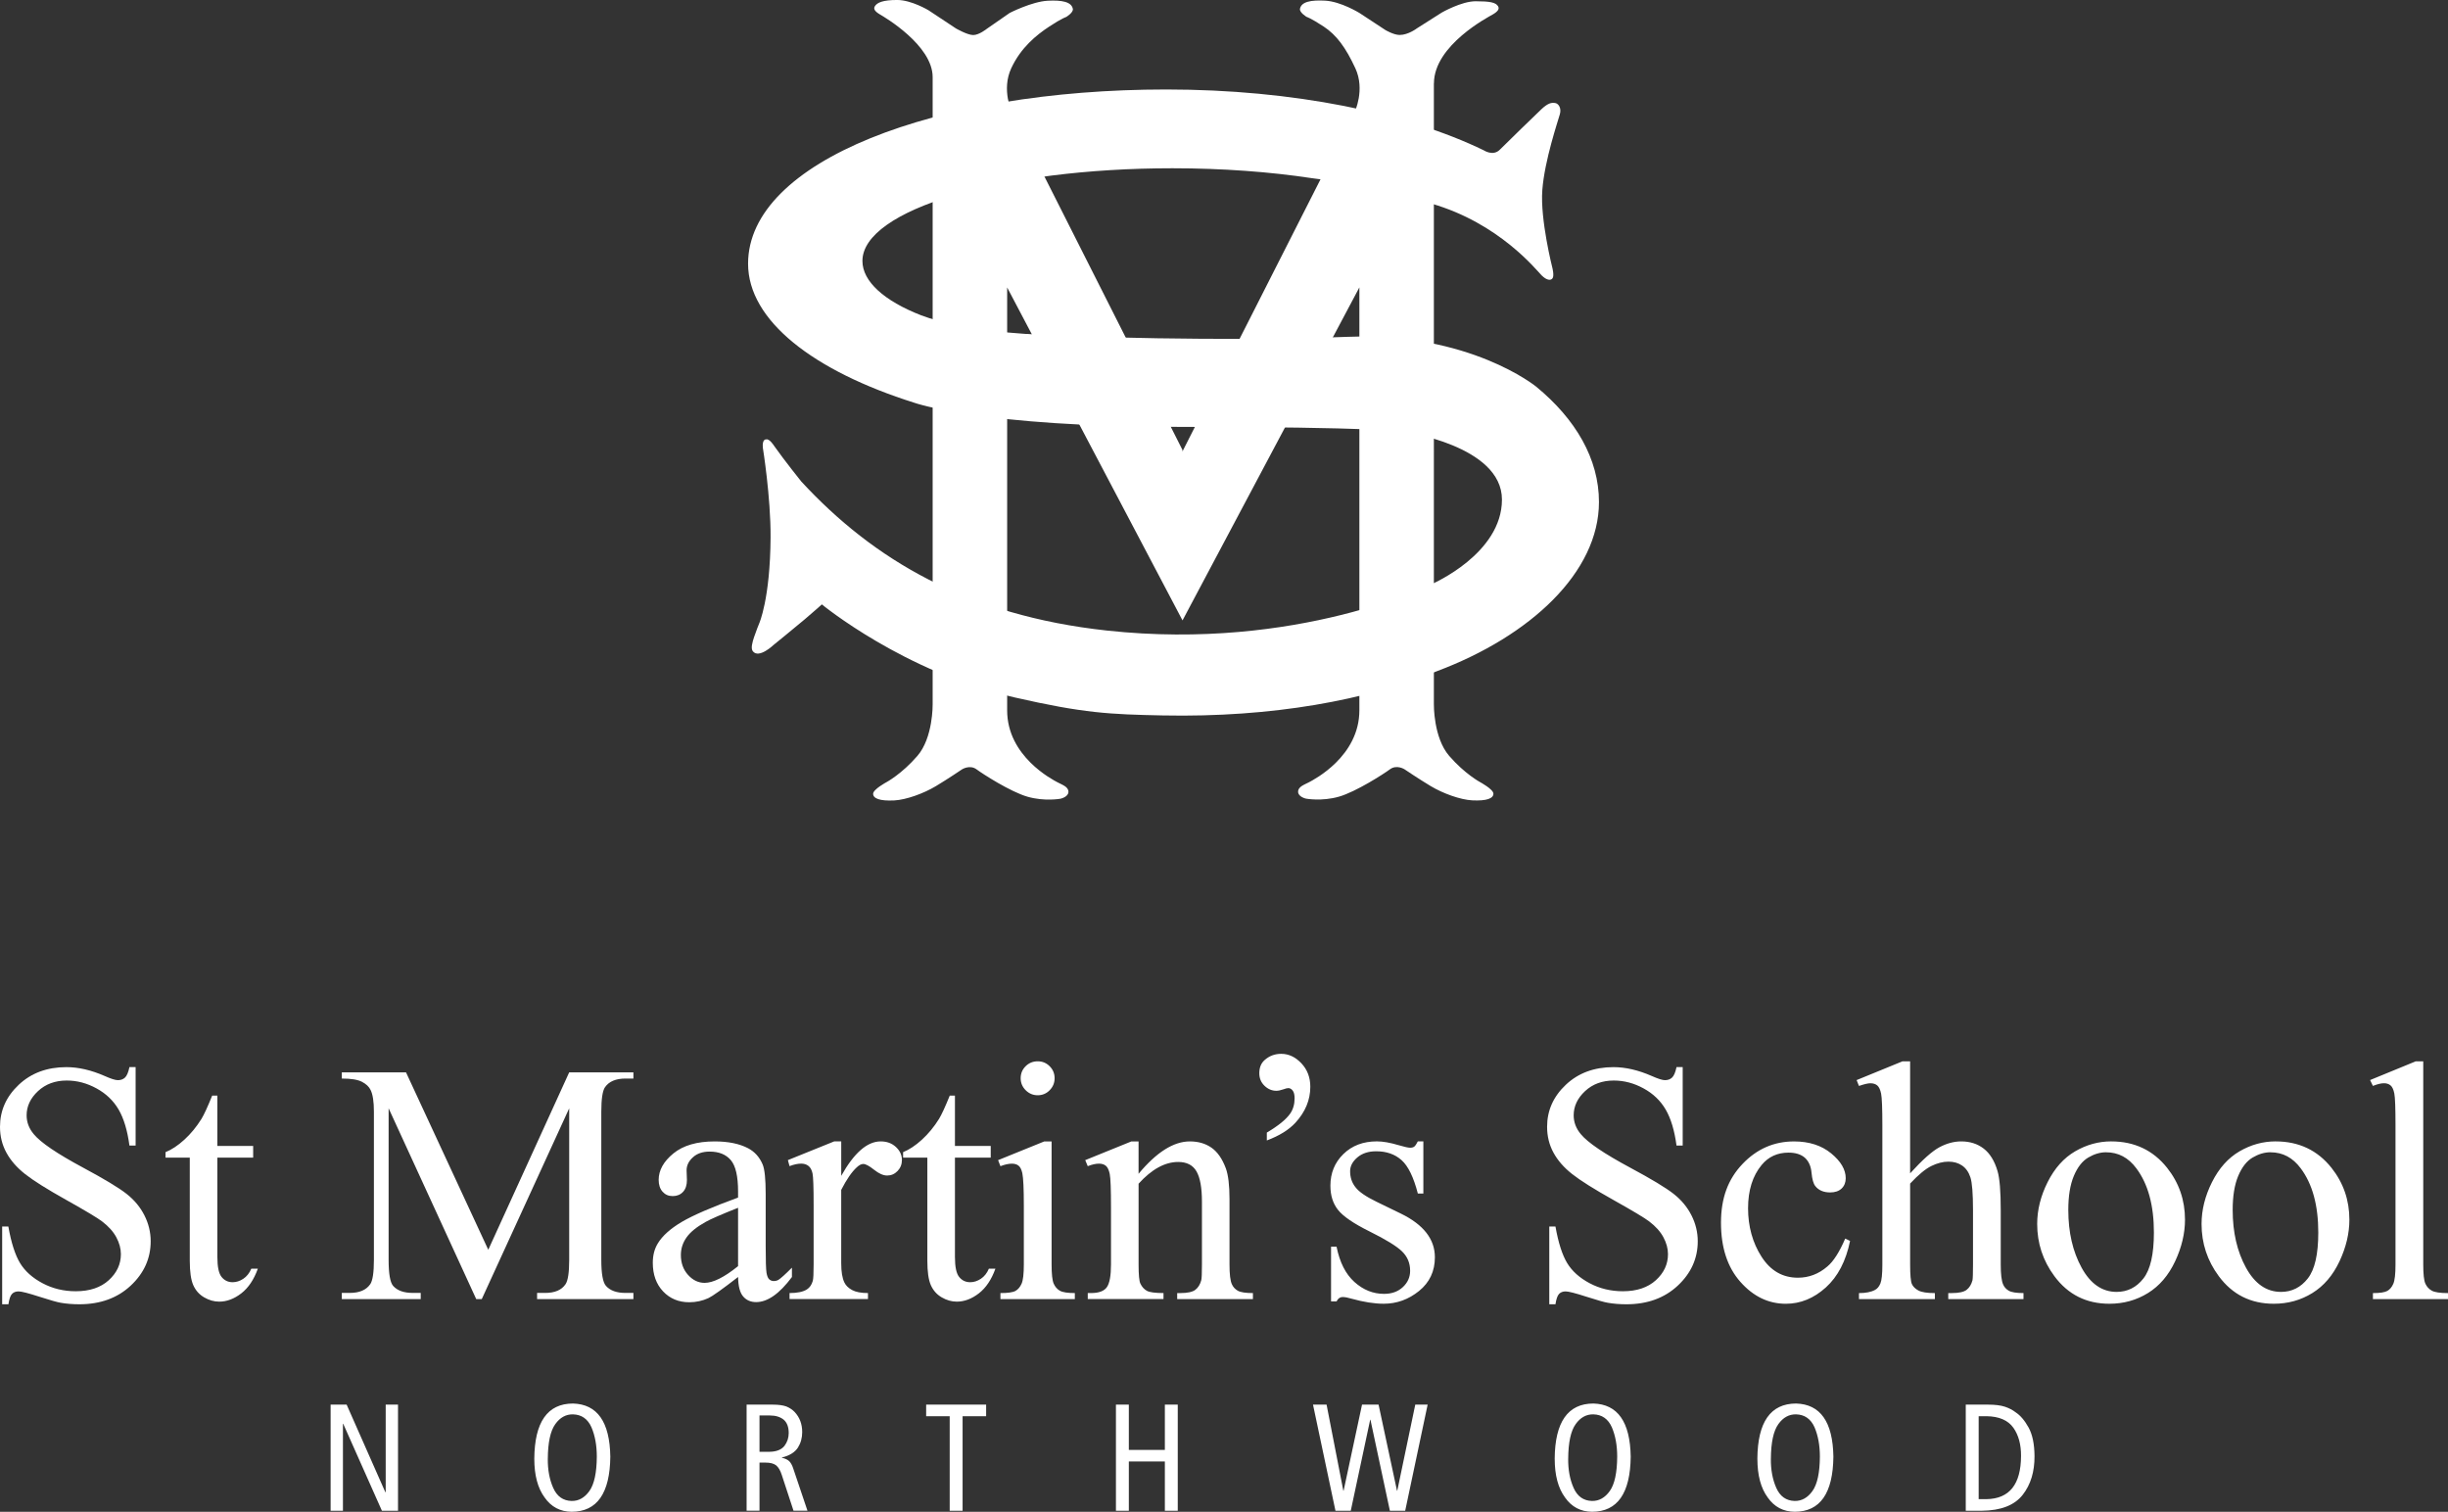 <svg id="Layer_1" xmlns="http://www.w3.org/2000/svg" viewBox="0 0 1208.52 746.27"><rect x="0" y="0" width="1208.52" height="746.27" fill="#333333" stroke="none"/><defs><style>.cls-1{fill:#fff}</style></defs><path class="cls-1" d="M647.64 87.95c-20.7-3.13-44.09-4.89-68.86-4.89-84.51 0-153.02 20.49-153.02 45.77 0 10.02 10.61 19.67 29.02 26.83 9.71 3.77 28.73 7.7 51.32 9.16s98.37 3.83 158.85 1.46c60.48-2.37 93.39 24.56 93.39 24.56 19.53 16.03 31.03 35.7 31.03 56.96 0 34.68-33.85 66.22-79.97 83.52-34.3 14.21-81.24 22.94-135.33 21.85-26.2-.53-39.01-1.08-73.26-8.91-54.62-12.49-95.09-45.91-95.09-45.91s-2.73 2.55-8.56 7.47-15.3 12.57-15.3 12.57-7.2 6.92-10.2 3.1c-1.12-1.42-.24-4.47.64-7.1 1-3.01 2.46-6.56 2.46-6.56s5.47-12.02 5.65-42.63c.12-19.86-3.83-44.27-3.83-44.27-.36-4.37 1.64-4.01 1.64-4.01 1.64-.55 4.01 3.28 4.01 3.28 5.28 7.47 13.33 17.48 13.33 17.48 35.67 38.63 82.05 66.12 150.9 73.59 94.27 10.22 160.58-23.05 160.58-23.05s34.43-14.82 34.43-41.6-48.82-33.52-48.82-33.52-12.57-2.37-110.21-2.37-130.96-11.88-130.96-11.88c-49.92-15.7-82.18-40.62-82.18-68.68 0-50.6 92.43-86 206.45-86 62.72 0 118.9 11.65 156.76 30.04 0 0 4.56 3.05 7.89-.29 3.33-3.33 18.37-17.97 20.56-20.01 3.11-2.89 4.89-3.45 7-3 1.27.27 3 2.22 2.11 5.45-.89 3.22-7.56 22.78-8.67 37.45-1.11 14.67 5 38.57 5 38.57s.89 3.56.11 4.89c-.78 1.33-2.89 1.22-5.45-1.33-2.56-2.56-20.89-25.78-54.46-35.45-33.56-9.67-58.95-12.54-58.95-12.54zM66.95 526.79v38.71H63.9c-.99-7.43-2.76-13.34-5.32-17.75-2.56-4.4-6.21-7.9-10.94-10.48-4.73-2.59-9.63-3.88-14.69-3.88-5.72 0-10.46 1.75-14.2 5.24-3.74 3.49-5.61 7.47-5.61 11.93 0 3.41 1.18 6.52 3.55 9.33 3.41 4.13 11.53 9.63 24.35 16.51 10.45 5.61 17.6 9.92 21.42 12.92 3.82 3 6.77 6.54 8.83 10.61 2.06 4.07 3.1 8.34 3.1 12.79 0 8.48-3.29 15.78-9.86 21.92-6.58 6.14-15.04 9.2-25.38 9.2-3.25 0-6.3-.25-9.16-.74-1.71-.28-5.24-1.28-10.61-3.01s-8.76-2.6-10.19-2.6-2.46.41-3.26 1.24c-.8.83-1.39 2.53-1.77 5.12H1.07v-38.39h3.05c1.43 8.04 3.36 14.05 5.78 18.04 2.42 3.99 6.12 7.31 11.1 9.95 4.98 2.64 10.44 3.96 16.39 3.96 6.88 0 12.31-1.82 16.3-5.45s5.99-7.92 5.99-12.88c0-2.75-.76-5.53-2.27-8.34-1.51-2.81-3.87-5.42-7.06-7.84-2.15-1.65-8.01-5.16-17.58-10.53-9.58-5.36-16.39-9.64-20.43-12.84-4.04-3.19-7.11-6.71-9.2-10.57C1.05 565.11 0 560.87 0 556.25c0-8.04 3.08-14.95 9.25-20.76 6.16-5.81 14-8.71 23.53-8.71 5.94 0 12.24 1.46 18.9 4.37 3.08 1.38 5.25 2.06 6.52 2.06 1.43 0 2.6-.42 3.51-1.28.91-.85 1.64-2.57 2.19-5.16h3.05zm40.36 14.03v24.85h17.67v5.78h-17.67v49.03c0 4.9.7 8.2 2.11 9.91 1.4 1.71 3.2 2.56 5.41 2.56 1.82 0 3.58-.56 5.28-1.69 1.7-1.13 3.03-2.79 3.96-4.99h3.22c-1.93 5.39-4.65 9.45-8.17 12.18-3.52 2.72-7.15 4.09-10.9 4.09-2.53 0-5.01-.7-7.43-2.11-2.42-1.4-4.21-3.41-5.37-6.03-1.16-2.61-1.73-6.64-1.73-12.09v-50.85H81.72v-2.72c3.03-1.21 6.12-3.26 9.29-6.15 3.16-2.89 5.99-6.31 8.46-10.28 1.27-2.09 3.03-5.91 5.28-11.47h2.56zM235.1 641.28l-43.25-94.19v74.79c0 6.88.74 11.17 2.23 12.88 2.04 2.31 5.25 3.47 9.66 3.47h3.96v3.05h-38.96v-3.05h3.96c4.73 0 8.09-1.43 10.07-4.29 1.21-1.76 1.82-5.78 1.82-12.05v-73.14c0-4.95-.55-8.53-1.65-10.73-.77-1.6-2.19-2.93-4.25-4-2.06-1.07-5.38-1.61-9.95-1.61v-3.06h31.7l40.61 87.58L281 529.35h31.7v3.06h-3.88c-4.79 0-8.17 1.43-10.15 4.29-1.21 1.76-1.82 5.78-1.82 12.05v73.14c0 6.88.77 11.17 2.31 12.88 2.04 2.31 5.25 3.47 9.66 3.47h3.88v3.05h-47.55v-3.05h3.96c4.79 0 8.14-1.43 10.07-4.29 1.21-1.76 1.82-5.78 1.82-12.05v-74.79l-43.17 94.19h-2.72zm129.27-10.9c-7.76 6-12.63 9.47-14.61 10.4-2.97 1.37-6.14 2.06-9.49 2.06-5.23 0-9.53-1.79-12.92-5.36-3.38-3.58-5.08-8.28-5.08-14.12 0-3.68.82-6.88 2.48-9.57 2.26-3.74 6.18-7.26 11.76-10.57 5.59-3.3 14.87-7.32 27.86-12.05v-2.97c0-7.54-1.2-12.71-3.59-15.52-2.39-2.81-5.88-4.21-10.44-4.21-3.47 0-6.22.94-8.25 2.81-2.09 1.87-3.14 4.02-3.14 6.44l.17 4.79c0 2.53-.65 4.49-1.94 5.86-1.29 1.38-2.99 2.07-5.08 2.07s-3.7-.71-4.99-2.15c-1.29-1.43-1.94-3.39-1.94-5.86 0-4.73 2.42-9.08 7.26-13.04 4.84-3.96 11.64-5.94 20.39-5.94 6.71 0 12.22 1.13 16.51 3.38 3.25 1.71 5.64 4.38 7.18 8.01.99 2.37 1.49 7.21 1.49 14.53v25.67c0 7.21.14 11.63.41 13.25.27 1.62.73 2.71 1.36 3.26.63.55 1.36.83 2.19.83.88 0 1.65-.19 2.31-.58 1.16-.71 3.39-2.72 6.69-6.03v4.62c-6.16 8.26-12.05 12.38-17.66 12.38-2.7 0-4.84-.94-6.44-2.81-1.6-1.87-2.42-5.06-2.48-9.58zm0-5.36v-28.81c-8.31 3.3-13.68 5.64-16.1 7.02-4.35 2.42-7.46 4.95-9.33 7.59-1.87 2.64-2.81 5.53-2.81 8.67 0 3.96 1.18 7.25 3.55 9.86 2.36 2.61 5.09 3.92 8.17 3.92 4.18 0 9.69-2.75 16.51-8.25z"/><path class="cls-1" d="M415.3 563.44v17c6.33-11.34 12.82-17 19.48-17 3.03 0 5.53.92 7.51 2.76 1.98 1.84 2.97 3.98 2.97 6.4 0 2.15-.72 3.96-2.15 5.45-1.43 1.49-3.14 2.23-5.12 2.23s-4.09-.95-6.48-2.85c-2.39-1.9-4.17-2.85-5.32-2.85-.99 0-2.06.55-3.22 1.65-2.48 2.26-5.04 5.97-7.68 11.14v36.24c0 4.18.52 7.35 1.57 9.49.71 1.49 1.98 2.72 3.8 3.71 1.82.99 4.43 1.49 7.84 1.49v2.97h-38.72v-2.97c3.85 0 6.71-.6 8.59-1.81 1.37-.88 2.34-2.28 2.89-4.21.27-.94.41-3.6.41-8.01v-29.31c0-8.8-.18-14.04-.54-15.72-.36-1.68-1.02-2.9-1.98-3.67s-2.16-1.16-3.59-1.16c-1.71 0-3.63.41-5.78 1.24l-.82-2.97 22.86-9.24h3.47zm56.13-22.62v24.85h17.67v5.78h-17.67v49.03c0 4.9.7 8.2 2.11 9.91 1.4 1.71 3.2 2.56 5.41 2.56 1.82 0 3.58-.56 5.28-1.69 1.7-1.13 3.03-2.79 3.96-4.99h3.22c-1.93 5.39-4.65 9.45-8.17 12.18-3.52 2.72-7.15 4.09-10.9 4.09-2.53 0-5.01-.7-7.43-2.11-2.42-1.4-4.21-3.41-5.37-6.03-1.16-2.61-1.73-6.64-1.73-12.09v-50.85h-11.97v-2.72c3.03-1.21 6.12-3.26 9.29-6.15 3.16-2.89 5.99-6.31 8.46-10.28 1.27-2.09 3.03-5.91 5.28-11.47h2.56zm47.72 22.62v60.75c0 4.73.34 7.88 1.03 9.45.69 1.57 1.71 2.74 3.05 3.51 1.35.77 3.81 1.16 7.39 1.16v2.97h-36.73v-2.97c3.69 0 6.16-.36 7.43-1.07 1.26-.71 2.27-1.9 3.01-3.55.74-1.65 1.11-4.81 1.11-9.49v-29.14c0-8.2-.25-13.51-.74-15.93-.39-1.76-.99-2.99-1.82-3.67-.82-.69-1.95-1.03-3.38-1.03-1.54 0-3.41.41-5.61 1.24l-1.16-2.97 22.78-9.24h3.63zm-6.85-39.54c2.31 0 4.28.81 5.9 2.44 1.62 1.62 2.44 3.59 2.44 5.9s-.81 4.29-2.44 5.94c-1.62 1.65-3.59 2.48-5.9 2.48s-4.29-.83-5.94-2.48c-1.65-1.65-2.48-3.63-2.48-5.94s.81-4.28 2.44-5.9c1.62-1.62 3.62-2.44 5.99-2.44zm49.77 55.55c8.86-10.67 17.31-16.01 25.34-16.01 4.13 0 7.68 1.03 10.65 3.09 2.97 2.07 5.34 5.46 7.1 10.19 1.21 3.3 1.82 8.37 1.82 15.19v32.28c0 4.79.38 8.04 1.16 9.74.61 1.38 1.58 2.45 2.93 3.22s3.84 1.16 7.47 1.16v2.97h-37.39v-2.97h1.57c3.52 0 5.98-.53 7.39-1.61 1.4-1.07 2.38-2.65 2.93-4.75.22-.83.33-3.41.33-7.76v-30.96c0-6.88-.89-11.87-2.68-14.98-1.79-3.11-4.8-4.66-9.04-4.66-6.55 0-13.07 3.58-19.56 10.73v39.87c0 5.12.3 8.28.91 9.49.77 1.6 1.83 2.76 3.18 3.51 1.35.74 4.09 1.11 8.21 1.11v2.97H537v-2.97h1.65c3.85 0 6.45-.98 7.8-2.93 1.35-1.95 2.02-5.68 2.02-11.19v-28.06c0-9.08-.21-14.61-.62-16.59-.41-1.98-1.05-3.33-1.9-4.04-.85-.71-2-1.07-3.43-1.07-1.54 0-3.38.41-5.53 1.24l-1.24-2.97 22.78-9.24h3.55v16.01zm63.33-16.48v-3.88c5.67-3.36 9.52-6.49 11.56-9.41 1.43-2.09 2.15-4.59 2.15-7.51 0-1.71-.3-2.97-.91-3.8-.66-.83-1.38-1.24-2.15-1.24-.61 0-1.4.19-2.39.58-1.43.5-2.61.74-3.55.74-2.2 0-4.16-.83-5.86-2.48-1.71-1.65-2.56-3.71-2.56-6.19 0-2.75.85-4.9 2.56-6.44 2.31-2.09 5.06-3.13 8.25-3.13 3.69 0 7 1.55 9.95 4.66 2.94 3.11 4.42 6.98 4.42 11.6 0 6.49-2.45 12.41-7.35 17.75-3.25 3.52-7.95 6.44-14.11 8.75zm77.28.47v25.75h-2.72c-2.09-8.09-4.77-13.59-8.05-16.51-3.27-2.92-7.44-4.37-12.51-4.37-3.85 0-6.96 1.02-9.33 3.05-2.37 2.04-3.55 4.29-3.55 6.77 0 3.08.88 5.72 2.64 7.92 1.71 2.26 5.17 4.65 10.4 7.18l12.05 5.86c11.17 5.45 16.76 12.63 16.76 21.54 0 6.88-2.6 12.42-7.8 16.63-5.2 4.21-11.02 6.31-17.46 6.31-4.62 0-9.91-.83-15.85-2.48-1.82-.55-3.3-.83-4.46-.83-1.27 0-2.26.72-2.97 2.15h-2.72v-26.99h2.72c1.54 7.71 4.48 13.51 8.83 17.42 4.35 3.91 9.22 5.86 14.61 5.86 3.8 0 6.89-1.11 9.29-3.34 2.39-2.23 3.59-4.91 3.59-8.05 0-3.8-1.33-6.99-4-9.58s-7.99-5.86-15.97-9.82-13.21-7.54-15.68-10.73c-2.48-3.14-3.71-7.1-3.71-11.89 0-6.22 2.13-11.42 6.4-15.6 4.26-4.18 9.78-6.27 16.55-6.27 2.97 0 6.57.63 10.81 1.9 2.81.83 4.68 1.24 5.61 1.24.88 0 1.57-.19 2.06-.58s1.07-1.24 1.73-2.56h2.72zm128.03-36.65v38.71h-3.05c-.99-7.43-2.77-13.34-5.33-17.75-2.56-4.4-6.2-7.9-10.94-10.48-4.73-2.59-9.63-3.88-14.69-3.88-5.72 0-10.46 1.75-14.2 5.24-3.74 3.49-5.61 7.47-5.61 11.93 0 3.41 1.18 6.52 3.55 9.33 3.41 4.13 11.53 9.63 24.35 16.51 10.46 5.61 17.6 9.92 21.42 12.92 3.82 3 6.77 6.54 8.83 10.61 2.06 4.07 3.1 8.34 3.1 12.79 0 8.48-3.29 15.78-9.86 21.92-6.58 6.14-15.04 9.2-25.38 9.2-3.25 0-6.3-.25-9.16-.74-1.71-.28-5.24-1.28-10.61-3.01-5.36-1.73-8.76-2.6-10.19-2.6s-2.46.41-3.26 1.24c-.8.83-1.39 2.53-1.78 5.12h-3.05v-38.39h3.05c1.43 8.04 3.36 14.05 5.78 18.04 2.42 3.99 6.12 7.31 11.1 9.95 4.98 2.64 10.44 3.96 16.39 3.96 6.88 0 12.31-1.82 16.3-5.45s5.98-7.92 5.98-12.88c0-2.75-.76-5.53-2.27-8.34-1.51-2.81-3.87-5.42-7.06-7.84-2.15-1.65-8.01-5.16-17.58-10.53-9.58-5.36-16.39-9.64-20.43-12.84-4.05-3.19-7.12-6.71-9.21-10.57-2.09-3.85-3.13-8.09-3.13-12.71 0-8.04 3.08-14.95 9.24-20.76 6.16-5.81 14-8.71 23.53-8.71 5.94 0 12.24 1.46 18.9 4.37 3.08 1.38 5.26 2.06 6.52 2.06 1.43 0 2.6-.42 3.51-1.28.91-.85 1.64-2.57 2.19-5.16h3.05zm82.63 85.76c-2.04 9.96-6.03 17.62-11.97 22.99-5.94 5.36-12.52 8.05-19.73 8.05-8.58 0-16.07-3.6-22.45-10.81-6.39-7.21-9.58-16.95-9.58-29.22s3.54-21.54 10.61-28.97c7.07-7.43 15.56-11.14 25.46-11.14 7.43 0 13.54 1.97 18.33 5.9 4.79 3.94 7.18 8.02 7.18 12.26 0 2.09-.67 3.79-2.02 5.08s-3.23 1.94-5.65 1.94c-3.25 0-5.7-1.04-7.35-3.14-.94-1.16-1.55-3.36-1.86-6.6-.3-3.25-1.42-5.72-3.34-7.43-1.93-1.65-4.59-2.48-8.01-2.48-5.5 0-9.94 2.04-13.29 6.11-4.46 5.39-6.69 12.52-6.69 21.38s2.21 16.99 6.65 23.9c4.43 6.91 10.41 10.36 17.95 10.36 5.39 0 10.24-1.84 14.53-5.53 3.03-2.53 5.97-7.13 8.83-13.79l2.39 1.16zm29.64-88.65v55.31c6.11-6.72 10.95-11.02 14.53-12.92 3.58-1.9 7.15-2.85 10.73-2.85 4.29 0 7.98 1.18 11.06 3.55s5.37 6.08 6.85 11.14c1.04 3.52 1.57 9.96 1.57 19.32v26.74c0 4.79.39 8.06 1.16 9.82.55 1.32 1.49 2.37 2.81 3.14s3.74 1.16 7.26 1.16v2.97h-37.14v-2.97h1.73c3.52 0 5.97-.53 7.35-1.61 1.37-1.07 2.34-2.65 2.89-4.75.16-.88.25-3.47.25-7.76v-26.74c0-8.26-.43-13.67-1.28-16.26-.85-2.59-2.22-4.53-4.09-5.82s-4.13-1.94-6.77-1.94-5.5.72-8.42 2.15-6.41 4.32-10.48 8.67v39.95c0 5.17.29 8.39.87 9.66.58 1.27 1.65 2.33 3.22 3.18 1.57.85 4.28 1.28 8.13 1.28v2.97h-37.48v-2.97c3.36 0 6-.52 7.92-1.57 1.1-.55 1.98-1.59 2.64-3.13.66-1.54.99-4.68.99-9.41v-68.43c0-8.64-.21-13.95-.62-15.93-.41-1.98-1.05-3.33-1.9-4.04-.85-.71-1.99-1.07-3.42-1.07-1.16 0-3.03.44-5.61 1.32l-1.16-2.89 22.62-9.25h3.8zm99.3 39.54c11.45 0 20.64 4.35 27.57 13.04 5.89 7.43 8.83 15.96 8.83 25.59 0 6.77-1.62 13.62-4.87 20.55-3.25 6.93-7.72 12.16-13.41 15.68-5.7 3.52-12.04 5.28-19.03 5.28-11.39 0-20.44-4.54-27.16-13.62-5.67-7.65-8.5-16.23-8.5-25.75 0-6.93 1.72-13.83 5.16-20.68 3.44-6.85 7.96-11.91 13.58-15.19 5.61-3.27 11.56-4.91 17.83-4.91zm-2.56 5.36c-2.92 0-5.85.87-8.79 2.6s-5.32 4.78-7.14 9.12c-1.82 4.35-2.72 9.93-2.72 16.76 0 11.01 2.19 20.5 6.56 28.48 4.38 7.98 10.14 11.97 17.29 11.97 5.34 0 9.74-2.2 13.21-6.6 3.47-4.4 5.2-11.97 5.2-22.7 0-13.43-2.89-23.99-8.67-31.7-3.91-5.28-8.89-7.92-14.94-7.92zm83.71-5.36c11.45 0 20.64 4.35 27.57 13.04 5.89 7.43 8.83 15.96 8.83 25.59 0 6.77-1.62 13.62-4.87 20.55-3.25 6.93-7.72 12.16-13.41 15.68-5.7 3.52-12.04 5.28-19.03 5.28-11.39 0-20.44-4.54-27.16-13.62-5.67-7.65-8.5-16.23-8.5-25.75 0-6.93 1.72-13.83 5.16-20.68 3.44-6.85 7.96-11.91 13.58-15.19 5.61-3.27 11.56-4.91 17.83-4.91zm-2.56 5.36c-2.92 0-5.85.87-8.79 2.6-2.94 1.73-5.32 4.78-7.14 9.12-1.82 4.35-2.72 9.93-2.72 16.76 0 11.01 2.19 20.5 6.56 28.48 4.38 7.98 10.14 11.97 17.29 11.97 5.34 0 9.74-2.2 13.21-6.6 3.47-4.4 5.2-11.97 5.2-22.7 0-13.43-2.89-23.99-8.67-31.7-3.91-5.28-8.89-7.92-14.94-7.92zm75.43-44.9v100.3c0 4.73.34 7.87 1.03 9.41s1.75 2.71 3.18 3.51c1.43.8 4.1 1.2 8.01 1.2v2.97h-37.06v-2.97c3.47 0 5.83-.36 7.1-1.07 1.27-.71 2.26-1.9 2.97-3.55.71-1.65 1.07-4.81 1.07-9.49v-68.68c0-8.53-.19-13.77-.58-15.73-.39-1.95-1-3.29-1.86-4-.85-.71-1.94-1.07-3.26-1.07-1.43 0-3.25.44-5.45 1.32l-1.4-2.89 22.54-9.25h3.71zM163.21 693.38h7.92l19.1 43.22h.18v-43.22h6.08v52.38h-7.95l-19.1-42.93h-.14v42.93h-6.08v-52.38zm100.56 26.71c.14-18.12 6.5-27.21 19.07-27.26 12.03.32 18.18 9.05 18.46 26.21-.19 18.11-6.54 27.19-19.07 27.23-5.66-.05-10.11-2.4-13.35-7.04-3.41-4.62-5.11-11-5.11-19.15zm6.66 0c-.05 5.46.84 10.25 2.67 14.37 1.85 4.22 4.89 6.37 9.11 6.47 3.46.05 6.38-1.58 8.75-4.89 2.4-3.36 3.62-9.03 3.67-17.02 0-5.51-.88-10.33-2.63-14.44-1.85-4.17-4.91-6.3-9.18-6.4-3.46-.05-6.36 1.56-8.68 4.81-2.42 3.36-3.65 9.06-3.7 17.09zm98.15-26.71h12.99c2.67 0 4.86.29 6.57.88 1.63.66 3 1.56 4.12 2.71 2.52 2.69 3.77 6.01 3.77 9.97 0 2.86-.71 5.41-2.12 7.66-1.53 2.35-4.16 3.97-7.89 4.87v.15c1.51.32 2.7.87 3.58 1.65.8.81 1.45 1.97 1.95 3.48l7.08 21h-6.89l-5.82-17.74c-.69-2.15-1.61-3.71-2.77-4.66-1.16-.91-2.92-1.36-5.29-1.36h-2.91v23.76h-6.37v-52.38zm6.37 23.28h4.95c3.39-.05 5.85-1.02 7.37-2.91 1.4-1.86 2.1-3.98 2.1-6.33 0-2.97-.82-5.17-2.46-6.59-1.71-1.4-4-2.1-6.87-2.1h-5.09v17.93zm93.9-17.57h-11.63v-5.71h29.61v5.71h-11.62v46.67h-6.37v-46.67zm82.06-5.71h6.37v22.36h17.78v-22.36h6.37v52.38h-6.37v-24.31h-17.78v24.31h-6.37v-52.38zm97.28 0h6.71l8.27 42.49h.14l9.09-42.49h8.17l9.09 42.49h.14l8.88-42.49h6.11l-11.08 52.38h-7.56l-9.59-44.91h-.14l-9.58 44.91h-7.56l-11.08-52.38zm119.32 26.71c.14-18.12 6.5-27.21 19.07-27.26 12.02.32 18.18 9.05 18.46 26.21-.19 18.11-6.54 27.19-19.06 27.23-5.66-.05-10.11-2.4-13.35-7.04-3.41-4.62-5.11-11-5.11-19.15zm6.66 0c-.05 5.46.84 10.25 2.67 14.37 1.85 4.22 4.89 6.37 9.11 6.47 3.46.05 6.38-1.58 8.75-4.89 2.4-3.36 3.62-9.03 3.67-17.02 0-5.51-.88-10.33-2.63-14.44-1.85-4.17-4.91-6.3-9.18-6.4-3.46-.05-6.36 1.56-8.68 4.81-2.42 3.36-3.65 9.06-3.7 17.09zm93.4 0c.14-18.12 6.5-27.21 19.07-27.26 12.02.32 18.18 9.05 18.46 26.21-.19 18.11-6.54 27.19-19.06 27.23-5.66-.05-10.11-2.4-13.35-7.04-3.41-4.62-5.11-11-5.11-19.15zm6.66 0c-.05 5.46.84 10.25 2.67 14.37 1.85 4.22 4.89 6.37 9.11 6.47 3.46.05 6.38-1.58 8.75-4.89 2.4-3.36 3.62-9.03 3.67-17.02 0-5.51-.88-10.33-2.63-14.44-1.85-4.17-4.91-6.3-9.18-6.4-3.46-.05-6.36 1.56-8.68 4.81-2.42 3.36-3.65 9.06-3.7 17.09zm96.22-26.71h11.03c3.4 0 6.17.34 8.3 1.03 2.08.71 3.82 1.61 5.21 2.71 2.39 1.54 4.55 4.07 6.49 7.59 1.89 3.45 2.86 8.13 2.91 14.04.05 7.75-1.89 14.13-5.82 19.14-4.02 5.16-10.76 7.78-20.21 7.88h-7.91v-52.38zm6.37 46.66h3.88c11.3-.19 16.98-7.29 17.03-21.28.05-5.66-1.21-10.32-3.77-13.95-2.63-3.71-7.05-5.62-13.26-5.72h-3.88v40.95zM707.9 41.19c0-18.95 27.24-33 28.97-34.01 2.73-1.58 3.46-2.85 2.67-4.13C738.4 1.2 735.53.62 728.49.62s-16.73 5.59-16.73 5.59l-12.24 7.77s-4.28 3.28-8.56 3.28c-2.91 0-7.01-2.43-7.01-2.43L671.2 6.45S661.99.73 654.16.32c-6.92-.36-11.69.5-12.39 4.01-.36 1.82 3.28 4.01 3.28 4.01s2 .55 8.38 4.74c6.38 4.19 10.92 10.38 15.66 20.59 4.96 10.68-.36 21.68-.36 21.68l-84.99 167.52v-.79L499.58 55.39s-5.32-10.99-.36-21.68c4.74-10.2 12.39-16.4 18.76-20.59 6.38-4.19 8.38-4.74 8.38-4.74s3.64-2.19 3.28-4.01C528.94.86 524.17 0 517.25.36c-7.82.41-18.76 6.01-18.76 6.01L487.2 14.2s-3.83 3.1-6.74 3.1-8.56-3.28-8.56-3.28l-13.48-8.93s-8.44-5.1-15.48-5.1-9.91 1.25-11.05 3.1c-.79 1.28-.06 2.55 2.67 4.13 1.73 1 25.87 15.06 25.87 30.85v309.69s.24 16.4-7.53 25.38c-7.77 8.99-15.3 12.99-15.3 12.99s-6.56 3.52-6.56 5.71c0 2.31 3.28 3.64 10.44 3.28 5.84-.3 14.45-3.4 20.52-7.04s12.87-8.26 12.87-8.26 3.89-2.55 7.29 0c2.76 2.07 16.64 11.05 25.14 13.48 8.5 2.43 16.27.97 16.27.97s3.89-.85 3.89-3.4-3.1-3.46-5.47-4.74c-2.37-1.28-24.78-12.75-24.78-35.46V141.9l86.55 164.32v.07l.02-.03 87.31-164.39v208.77c0 22.71-22.41 34.19-24.78 35.46s-5.47 2.19-5.47 4.74 3.89 3.4 3.89 3.4 7.77 1.46 16.27-.97c8.5-2.43 22.38-11.41 25.14-13.48 3.4-2.55 7.29 0 7.29 0s6.8 4.61 12.87 8.26c6.07 3.64 14.68 6.75 20.52 7.04 7.17.36 10.44-.97 10.44-3.28 0-2.19-6.56-5.71-6.56-5.71s-7.53-4.01-15.3-12.99c-7.77-8.99-7.53-25.38-7.53-25.38V41.19z"/></svg>